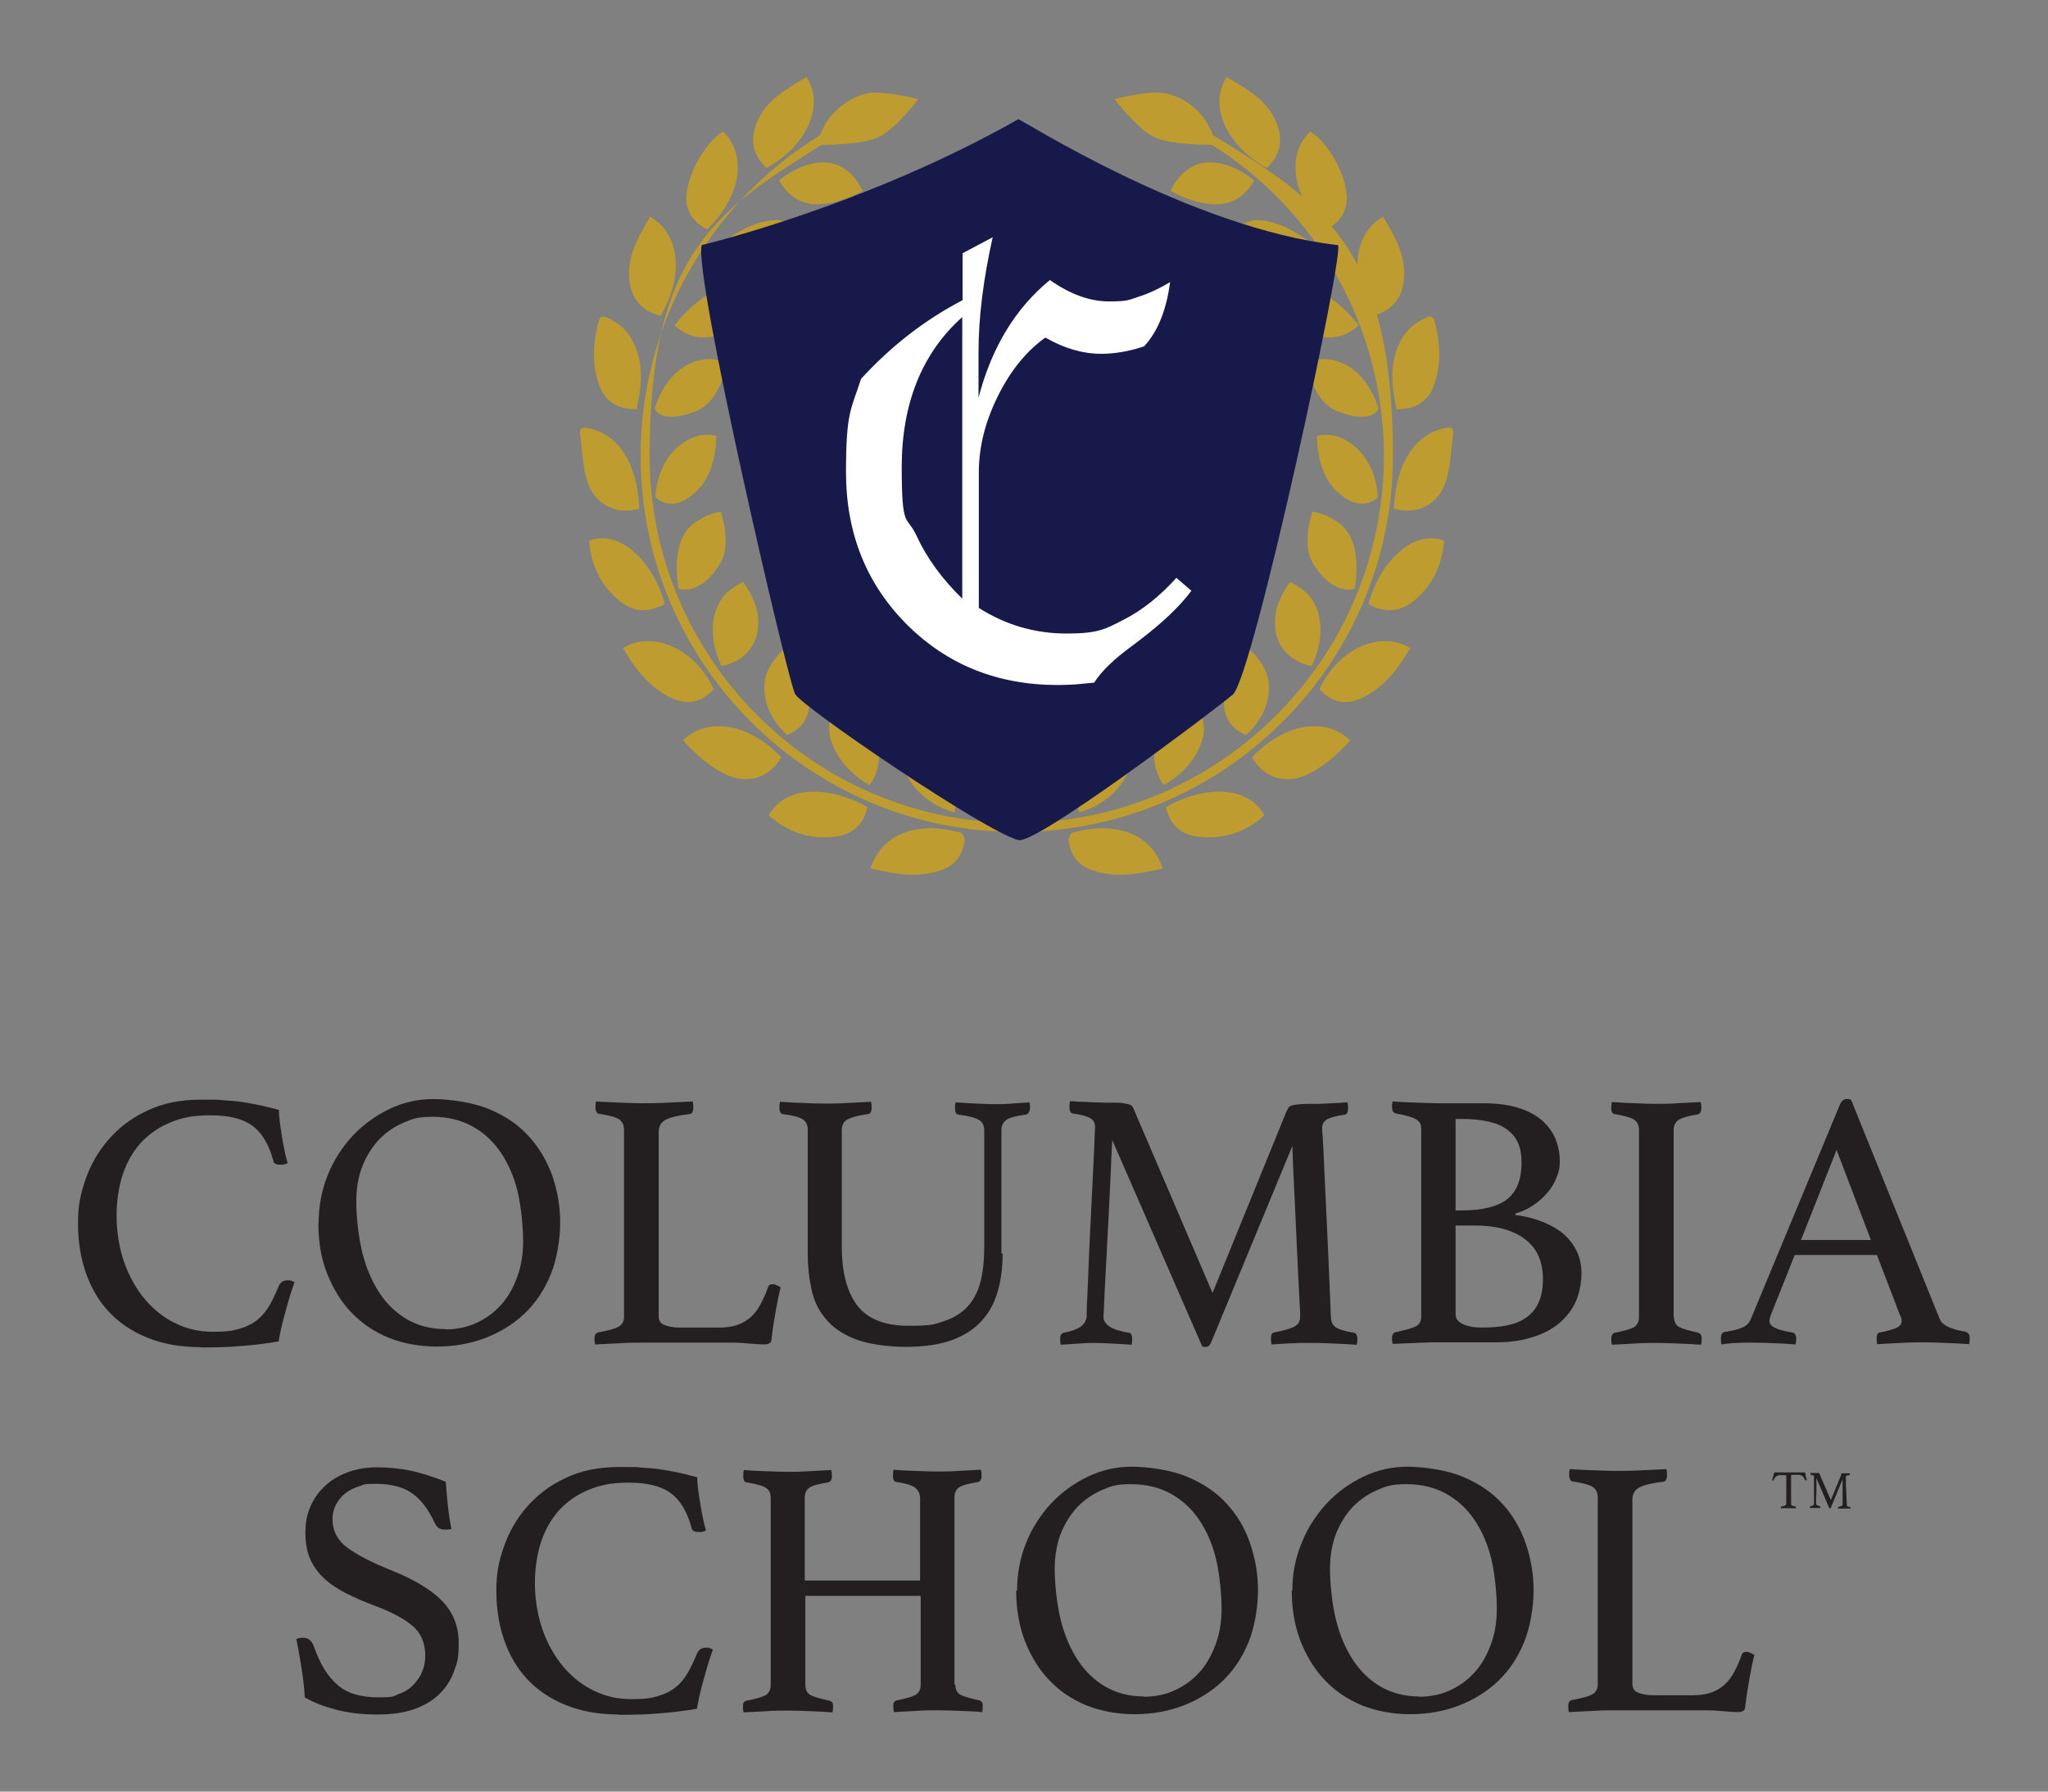 <?xml version="1.0" encoding="UTF-8"?>
<svg id="Layer_1" xmlns="http://www.w3.org/2000/svg" version="1.1" viewBox="0 0 680 595">
  <rect x="0" y="0" width="680" height="595" fill="#808080" stroke="none"/>
  <!-- Generator: Adobe Illustrator 29.5.0, SVG Export Plug-In . SVG Version: 2.1.0 Build 137)  -->
  <defs>
    <style>
      .st0 {
        fill: #231f20;
      }

      .st1 {
        fill: #161949;
      }

      .st2 {
        fill: #fff;
      }

      .st3 {
        fill: #be9c2f;
      }
    </style>
  </defs>
  <g>
    <path class="st0" d="M66.7,447.4c-6.8,0-12.8-1.1-17.9-3.2s-9.4-5-12.8-8.7c-3.4-3.7-5.9-8.1-7.6-13.1-1.7-5-2.5-10.4-2.5-16.2s.8-9.6,2.5-14.5c1.7-4.9,4.2-9.3,7.6-13.2,3.4-3.9,7.6-7.2,12.8-9.6,5.1-2.5,11.1-3.7,17.9-3.7s5.1,0,7.4.2c2.2.1,4.4.3,6.4.6,2,.3,4,.7,6,1.1,2,.4,4,1,6.1,1.5,0,2.2.4,4.9.9,8.1.5,3.2,1.1,6.4,2,9.6-.7.3-1.3.5-2,.5s-1.2,0-1.8-.2-.9-.6-1-1.3c-1.5-5.4-3.8-9.2-7-11.5-3.2-2.3-7.8-3.4-13.8-3.4s-9.5.8-13.4,2.4c-3.9,1.6-7.1,3.9-9.8,6.8-2.6,2.9-4.6,6.4-6,10.6-1.3,4.1-2,8.7-2,13.7s.9,10.8,2.6,15.5c1.7,4.7,4,8.8,6.9,12.2,2.9,3.4,6.3,6.1,10.1,7.9,3.9,1.9,8,2.8,12.4,2.8s6.4-.3,8.8-1c2.4-.7,4.4-1.7,6-3,1.6-1.3,2.9-2.9,4-4.8,1.1-1.9,2.1-4.1,3.1-6.5.6-1.2,1.5-1.8,2.9-1.8s.8,0,1.3.2c.4.1.8.3,1,.4-1,2.8-2,6-2.9,9.4-1,3.4-1.8,6.8-2.4,10.3-4,.7-8.1,1.2-12.2,1.5-4.1.4-8.7.5-13.7.5Z"/>
    <path class="st0" d="M105.8,406.2c0-5.6,1-10.9,3-15.9,2-5,4.8-9.3,8.3-13.1,3.5-3.7,7.6-6.7,12.2-8.9,4.6-2.2,9.5-3.3,14.6-3.3s13.3,1.1,18.6,3.4c5.3,2.2,9.7,5.2,13.1,9,3.5,3.8,6,8.2,7.8,13.1,1.7,5,2.6,10.2,2.6,15.6s-1.1,12.2-3.2,17.3c-2.1,5.1-5,9.4-8.7,12.9-3.7,3.5-8.1,6.2-13.1,8.1-5,1.9-10.4,2.8-16,2.8s-11.1-1-15.9-2.9c-4.8-2-8.9-4.7-12.4-8.4-3.5-3.6-6.1-8-8.1-13s-2.9-10.7-2.9-16.8ZM147.8,441.5c3.8,0,7.3-.7,10.5-2.2,3.2-1.5,5.9-3.5,8.2-6.1,2.3-2.6,4-5.7,5.3-9.3,1.3-3.6,1.9-7.5,1.9-11.7s-.6-11.3-1.8-16.3c-1.2-5-3.1-9.4-5.6-13.1-2.5-3.7-5.6-6.6-9.4-8.7-3.8-2.1-8.2-3.2-13.2-3.2s-6.5.6-9.6,1.9c-3.1,1.3-5.7,3.1-8.1,5.5-2.3,2.4-4.2,5.4-5.6,8.8-1.4,3.5-2.1,7.5-2.1,12.1s.7,11.6,2,16.8c1.3,5.2,3.2,9.6,5.7,13.4,2.5,3.8,5.6,6.7,9.2,8.8,3.7,2.1,7.9,3.2,12.6,3.2Z"/>
    <path class="st0" d="M218.7,437.1c0,1.4.6,2.4,1.8,2.9s2.9.9,5,.9h13.3c2.4,0,4.4-.3,6.1-.9,1.7-.6,3.2-1.5,4.4-2.6,1.2-1.1,2.3-2.5,3.2-4.2.9-1.7,1.8-3.6,2.5-5.7.2-.7.7-1,1.5-1s.8.1,1.3.3c.4.2.9.4,1.4.7-.6,2.4-1.1,5-1.6,7.7-.5,2.7-1,5.8-1.4,9.2,0,.9-.3,1.5-.7,1.7-.4.2-.9.4-1.5.4-1.4,0-3.1-.1-5.2-.3-2.1-.2-3.9-.3-5.4-.3h-30.5c-1.9,0-4.2,0-7.1.2-2.8.1-5.6.3-8.2.4-.2-.8-.2-1.5-.2-2,0-1.1.4-1.8,1.2-2,3.3-.6,5.6-1.2,6.8-1.9,1.2-.7,1.8-1.8,1.8-3.2v-62.2c0-1.6-.6-2.8-1.7-3.5-1.1-.7-3.3-1.3-6.6-1.8-.4,0-.7-.3-.9-.7-.2-.4-.3-.8-.3-1.3s0-1.3.2-2.1c2.8.2,5.5.3,8.2.4,2.7.1,5,.2,6.8.2,2.8,0,5.7,0,8.8-.2,3.1-.1,5.9-.3,8.3-.4.2.8.2,1.5.2,2,0,1.4-.4,2.1-1.3,2.2-3.5.4-6.1,1-7.7,1.8-1.7.8-2.5,2.2-2.5,4.2v61Z"/>
    <path class="st0" d="M332.9,416.2c0,4.6-.5,8.8-1.6,12.6-1.1,3.8-2.8,7.1-5.3,9.8-2.5,2.8-5.8,4.9-9.8,6.4-4.1,1.5-9.2,2.3-15.3,2.3s-12.7-.9-17-2.6c-4.3-1.7-7.6-4-9.9-6.9-2.3-2.8-3.9-6.1-4.6-9.8-.8-3.7-1.2-7.5-1.2-11.3v-41.5c0-1.6-.6-2.8-1.7-3.5-1.1-.7-3.3-1.3-6.5-1.7-.8,0-1.2-.8-1.2-2.1s0-1.1.2-2c2.4.2,4.9.3,7.5.4,2.6.1,5,.2,7.4.2s4.6,0,7.4-.2c2.8-.1,5.5-.3,7.9-.4.2.8.2,1.5.2,2,0,1.3-.4,2-1.2,2.1-3.1.4-5.3,1-6.7,1.7-1.3.7-2,1.9-2,3.5v38.8c0,8.5,1.7,15,5.1,19.5,3.4,4.5,9.1,6.8,17.1,6.8s8.4-.5,11.6-1.5c3.2-1,5.8-2.6,7.8-4.7,2-2.1,3.5-4.9,4.4-8.2.9-3.4,1.3-7.4,1.3-12.1v-38.4c0-1.6-.6-2.8-1.8-3.5-1.2-.7-3.4-1.3-6.6-1.7-.9,0-1.3-.8-1.3-2.1s0-1.1.2-2c2.4.2,4.7.3,6.9.4,2.2.1,4.2.2,5.8.2s3.9,0,5.9-.2c2-.1,4-.3,5.9-.4.2.8.2,1.5.2,2s-.1.8-.4,1.3c-.2.4-.6.7-1,.8-3,.3-5.1.9-6.3,1.6-1.2.8-1.8,2-1.8,3.6v41Z"/>
    <path class="st0" d="M427.3,368.9c.2-.3.3-.7.5-1,.2-.3.5-.6,1-.7.5-.2,1.1-.3,2-.4.8-.1,2-.2,3.4-.2s1.5,0,2.6,0c1.1,0,2.2,0,3.4-.1s2.5-.1,3.7-.2c1.3,0,2.4-.2,3.5-.2.2.8.2,1.5.2,2,0,1.3-.4,2-1.2,2.1-2.9.4-4.9,1-5.9,1.6-1,.7-1.5,1.6-1.5,2.7s0,1.2.2,3.2c.1,2.1.3,5.5.5,10.4.2,4.8.5,11.3.9,19.3.4,8.1.8,18.1,1.3,30,0,1.5.6,2.7,1.6,3.4,1,.7,3,1.3,6,1.8.4,0,.7.3.9.7.2.4.3.8.3,1.3s0,1.1-.2,2c-2.8-.2-5.4-.3-7.7-.4-2.3-.1-4.5-.2-6.4-.2s-1.8,0-3,0c-1.2,0-2.5,0-3.8.1-1.3,0-2.7.1-4,.2-1.3,0-2.4.2-3.4.2-.2-.8-.2-1.5-.2-2,0-1.3.4-2,1.2-2,3.3-.7,5.5-1.3,6.7-2,1.2-.7,1.8-1.7,1.8-3.3s0-1.7-.2-4.5c-.1-2.8-.3-6.1-.5-10.1-.2-4-.4-8.3-.6-12.9-.2-4.6-.4-9-.6-13.1-.2-4.1-.4-7.6-.5-10.6s-.2-4.8-.2-5.4l-26.7,64.6c-.3.7-.6,1.3-.9,1.6-.3.4-.7.5-1.2.5s-.9,0-1.1-.1l-29.9-68.6c0,.8-.2,2.8-.3,5.9-.1,3.1-.3,6.9-.5,11.2-.2,4.3-.4,8.9-.7,13.7-.2,4.8-.5,9.2-.7,13.3-.2,4.1-.4,7.5-.5,10.3-.1,2.8-.2,4.2-.2,4.4,0,2.5,2.8,4.3,8.3,5.2.8,0,1.2.7,1.2,2s0,1.1-.2,2c-2.2-.2-4.4-.3-6.5-.4-2.1-.1-4-.2-5.6-.2s-3,0-5.2.2c-2.2.1-4.3.3-6.2.4-.2-.8-.2-1.5-.2-2,0-1.1.4-1.8,1.2-2,2.2-.4,4-1,5.3-1.8s2.1-1.9,2.3-3.5c0-.7,0-2.8.2-6.2.2-3.4.3-7.4.5-12,.2-4.6.4-9.6.7-14.8.2-5.2.5-10,.7-14.5.2-4.4.4-8.1.5-11,.1-2.9.2-4.4.2-4.5,0-1.3-.5-2.3-1.5-2.9s-2.9-1.2-5.8-1.6c-.8,0-1.2-.8-1.2-2.1s0-1.1.2-2c1.1,0,2.3.2,3.6.2s2.7.1,4,.2c1.3,0,2.6,0,3.8.1,1.2,0,2.2,0,2.9,0,1.5,0,2.6,0,3.4.2.8.1,1.5.3,2,.4.5.2.8.4,1,.7.2.3.4.7.5,1l26.1,60.9,24.8-60.9Z"/>
    <path class="st0" d="M503.1,403.5c2.6.3,5.2.9,7.8,1.8,2.6.9,5,2.1,7.1,3.6,2.1,1.5,3.8,3.5,5.1,5.8,1.3,2.3,2,5.1,2,8.2s-.7,6.8-2,9.6c-1.3,2.8-3.3,5.2-5.7,7.2-2.5,2-5.5,3.5-9,4.5-3.5,1.1-7.4,1.6-11.6,1.6h-19.3c-1.4,0-2.9,0-4.7.1-1.7,0-3.4.2-4.9.2-1.8,0-3.6.2-5.5.2,0-.2-.1-.4-.1-.7,0-.2-.1-.4-.1-.6v-.6c0-1.1.4-1.8,1.3-2,3.2-.7,5.4-1.3,6.6-1.9s1.8-1.7,1.8-3.4v-62.1c0-.8-.1-1.5-.4-2-.3-.5-.8-1-1.4-1.3-.7-.4-1.5-.7-2.6-1-1.1-.3-2.4-.6-4-.9-.9-.2-1.3-.9-1.3-2.3s0-.7.1-1c0-.2,0-.5.1-.7,2.4.2,5.1.3,7.9.4,2.8.1,5.2.2,7.1.2h15c4.6,0,8.4.5,11.7,1.5,3.2,1,5.8,2.4,7.9,4.2,2,1.8,3.5,3.8,4.5,6.2.9,2.3,1.4,4.7,1.4,7.3s-.4,3.7-1.1,5.5c-.7,1.8-1.7,3.5-3,5-1.3,1.5-2.8,2.9-4.6,4.1-1.8,1.2-3.8,2.2-6,2.8v.4ZM485.1,402c7.2,0,12.3-1.3,15.4-3.8,3.1-2.5,4.7-6.5,4.7-12s-1.6-8.6-4.7-11c-3.1-2.4-8.3-3.6-15.4-3.6h-1.8v30.4h1.8ZM483.3,436.5c0,.9.3,1.6.9,2.2.6.6,1.3,1,2.1,1.3s1.8.5,2.7.7c1,.1,1.9.2,2.8.2,3.1,0,5.9-.2,8.4-.7,2.5-.5,4.7-1.3,6.5-2.6,1.8-1.2,3.2-2.9,4.1-4.9,1-2.1,1.5-4.7,1.5-7.9,0-5.9-2-10.3-6-13.3s-9.5-4.5-16.5-4.5h-6.5v29.5Z"/>
    <path class="st0" d="M555.8,437.3c0,1.6.6,2.7,1.7,3.4,1.1.6,3.3,1.2,6.3,1.9.8.2,1.2.8,1.2,2s0,1.1-.2,2c-2.5-.2-5-.3-7.6-.4-2.5-.1-4.9-.2-7.2-.2s-4.6,0-7.3.2c-2.6.1-5.1.3-7.5.4-.2-.8-.2-1.5-.2-2,0-1.1.4-1.8,1.2-2,3.1-.6,5.2-1.2,6.3-1.8,1.1-.7,1.7-1.8,1.7-3.4v-62.1c0-1.6-.6-2.8-1.7-3.5-1.1-.7-3.3-1.3-6.3-1.8-.5,0-.8-.3-1-.7-.2-.4-.2-.9-.2-1.3s0-1.1.2-2c2.4.2,5,.3,7.6.4,2.6.1,5,.2,7.1.2s4.4,0,7-.2c2.6-.1,5.2-.3,7.8-.4.2.8.2,1.5.2,2,0,1.2-.4,1.9-1.2,2.1-3.1.5-5.2,1.1-6.3,1.8-1.1.7-1.7,1.9-1.7,3.5v62.1Z"/>
    <path class="st0" d="M623.1,416.8h-27.2l-7.8,19.6c-.4,1-.6,1.8-.6,2.4,0,1.7,2.5,2.9,7.4,3.7.6,0,1,.3,1.2.7.2.4.3.8.3,1.3s0,1.1-.2,2c-2.2-.2-4.5-.3-7-.4-2.4-.1-4.8-.2-7.2-.2s-3.3,0-5,.1c-1.7,0-3.5.2-5.4.5-.2-.7-.2-1.3-.2-2s.1-1.1.3-1.5c.2-.4.6-.7,1.3-.7,2.5-.4,4.4-.9,5.7-1.5,1.3-.6,2.2-1.6,2.7-2.9l29.4-70.8c.6-1.4,1.3-2.1,2.3-2.1s.8,0,1.5.2l29.5,73c.5,1.1,1.6,2,3.3,2.7,1.7.7,3.4,1.1,5,1.3.5.2.9.4,1.2.7.3.3.4.8.4,1.5s0,1.1-.2,2c-2.6-.2-5.2-.3-7.7-.4-2.5-.1-4.9-.2-7.1-.2s-4.9,0-7.8.2c-2.9.1-5.6.3-7.9.4-.2-.8-.2-1.5-.2-2,0-.7.1-1.2.4-1.5s.5-.4.8-.4c2.1-.4,3.8-.9,5.1-1.4,1.3-.5,2-1.3,2-2.4s-.2-1.1-.5-1.8l-7.7-20.1ZM621.2,411.8l-11.4-29.9-11.8,29.9h23.2Z"/>
    <path class="st0" d="M149.7,507.8c-.8.2-1.4.2-1.8.2-1.1,0-1.8-.2-2.3-.6-.5-.4-.9-.9-1.1-1.3-2.1-4.6-4.6-8-7.6-10.1-2.9-2.1-6.9-3.2-12-3.2s-3.8.3-5.6.8c-1.7.5-3.3,1.3-4.6,2.3-1.3,1-2.3,2.3-3.1,3.7-.8,1.5-1.2,3.1-1.2,4.9,0,3.8,1.6,7,4.8,9.4,3.2,2.4,8,4.9,14.2,7.4,7.8,3.1,13.6,6.5,17.3,10.3,3.7,3.8,5.6,8.4,5.6,14s-.5,6.4-1.5,9.3c-1,2.9-2.6,5.4-4.8,7.6-2.2,2.2-4.9,3.8-8.4,5.1-3.4,1.2-7.5,1.8-12.3,1.8s-9.6-.5-13.7-1.6c-4.1-1.1-7.6-2.4-10.4-4.1-.2-3.4-.6-6.7-1.1-9.9-.5-3.2-1.1-6.3-1.7-9.5.6-.2,1.3-.4,2.1-.4s1.7.2,2.3.7c.5.4,1,1.2,1.4,2.1,2,5.9,4.7,10.2,7.9,12.9,3.2,2.8,7.7,4.1,13.5,4.1s4.9-.4,6.8-1.1c2-.7,3.6-1.7,4.9-3.1s2.3-2.8,2.9-4.4c.7-1.6,1-3.4,1-5.2,0-4.2-1.4-7.6-4.3-10-2.9-2.4-7-4.6-12.4-6.6-3.5-1.3-6.7-2.7-9.5-4.1-2.8-1.4-5.3-3.1-7.3-4.9-2-1.9-3.6-4-4.7-6.5-1.1-2.5-1.6-5.4-1.6-8.8s.5-5.8,1.6-8.5c1.1-2.6,2.7-4.9,4.8-6.9,2.1-2,4.6-3.5,7.5-4.6,2.9-1.1,6.2-1.7,9.9-1.7s7.5.4,11,1.1c3.5.7,7.4,2,11.8,3.7.2,2.4.4,5.1.7,7.9.3,2.8.7,5.4,1.2,7.9Z"/>
    <path class="st0" d="M205.6,569.4c-6.8,0-12.8-1.1-17.9-3.2s-9.4-5-12.8-8.7c-3.4-3.7-5.9-8.1-7.6-13.1-1.7-5-2.5-10.4-2.5-16.2s.8-9.6,2.5-14.5c1.7-4.9,4.2-9.3,7.6-13.2,3.4-3.9,7.6-7.2,12.8-9.6,5.1-2.5,11.1-3.7,17.9-3.7s5.1,0,7.4.2c2.2.1,4.4.3,6.4.6,2,.3,4,.7,6,1.1,2,.4,4,1,6.1,1.5,0,2.2.4,4.9.9,8.1.5,3.2,1.1,6.4,2,9.6-.7.3-1.3.5-2,.5s-1.2,0-1.8-.2-.9-.6-1-1.3c-1.5-5.4-3.8-9.2-7-11.5-3.2-2.3-7.8-3.4-13.8-3.4s-9.5.8-13.4,2.4c-3.9,1.6-7.1,3.9-9.8,6.8-2.6,2.9-4.6,6.4-6,10.6-1.3,4.1-2,8.7-2,13.7s.9,10.8,2.6,15.5c1.7,4.7,4,8.8,6.9,12.2,2.9,3.4,6.3,6.1,10.1,7.9,3.9,1.9,8,2.8,12.4,2.8s6.4-.3,8.8-1c2.4-.7,4.4-1.7,6-3,1.6-1.3,2.9-2.9,4-4.8,1.1-1.9,2.1-4.1,3.1-6.5.6-1.2,1.5-1.8,2.9-1.8s.8,0,1.3.2c.4.1.8.3,1,.4-1,2.8-2,6-2.9,9.4-1,3.4-1.8,6.8-2.4,10.3-4,.7-8.1,1.2-12.2,1.5-4.1.4-8.7.5-13.7.5Z"/>
    <path class="st0" d="M317.2,559.4c0,1.6.5,2.7,1.6,3.4,1.1.6,3.2,1.2,6.3,1.9.8.2,1.2.7,1.2,1.7s0,1.4-.2,2.2c-2-.2-4.4-.3-7.2-.4-2.8-.1-5.2-.2-7.4-.2s-4.7,0-7.2.2c-2.6.1-5.1.3-7.5.4-.2-.8-.2-1.5-.2-2.2,0-1,.4-1.5,1.2-1.7,3-.6,5.1-1.2,6.2-1.8,1.1-.7,1.7-1.8,1.7-3.4v-29.5h-38.3v29.5c0,1.6.5,2.7,1.6,3.4,1.1.6,3.2,1.2,6.3,1.9.9.2,1.3.7,1.3,1.7s0,1.4-.2,2.2c-2.1-.2-4.6-.3-7.3-.4-2.8-.1-5.2-.2-7.4-.2s-4.7,0-7.2.2c-2.5.1-5,.3-7.6.4-.2-.8-.2-1.5-.2-2.2,0-1,.4-1.5,1.2-1.7,3.1-.6,5.2-1.2,6.3-1.8,1.1-.7,1.7-1.8,1.7-3.4v-62c0-.8-.1-1.5-.3-2-.2-.5-.6-1-1.2-1.4-.6-.4-1.4-.8-2.4-1-1-.3-2.3-.6-4-.9-.8,0-1.2-.7-1.2-2s0-1.3.2-2.1c2,.2,4.4.3,7.1.4,2.7.1,5.1.2,7.3.2s4.7,0,7.2-.2c2.5-.1,5-.3,7.4-.4.2.8.2,1.5.2,2.1,0,1.1-.4,1.8-1.2,2-3.2.5-5.3,1.1-6.3,1.8-1,.7-1.5,1.9-1.5,3.5v27.3h38.3v-27.3c0-1.4-.5-2.5-1.5-3.4-1-.9-3.1-1.5-6.2-2-.9,0-1.3-.7-1.3-2s0-1.3.2-2.1c2,.2,4.4.3,7.1.4,2.7.1,5.2.2,7.3.2s4.6,0,7.1-.2c2.5-.1,5-.3,7.5-.4.2.8.2,1.5.2,2.1,0,1.1-.4,1.8-1.2,2-3.2.5-5.3,1.1-6.3,1.8-1,.7-1.5,1.9-1.5,3.5v62Z"/>
    <path class="st0" d="M337.7,528.3c0-5.6,1-10.9,3-15.9,2-5,4.8-9.3,8.3-13.1,3.5-3.7,7.6-6.7,12.2-8.9,4.6-2.2,9.5-3.3,14.6-3.3s13.3,1.1,18.5,3.4c5.3,2.2,9.7,5.2,13.1,9,3.5,3.8,6,8.2,7.7,13.1,1.7,5,2.6,10.2,2.6,15.6s-1.1,12.2-3.2,17.3-5,9.4-8.7,12.9c-3.7,3.5-8.1,6.2-13.1,8.1-5,1.9-10.4,2.8-16,2.8s-11.1-1-15.9-2.9c-4.8-2-8.9-4.7-12.4-8.4-3.5-3.6-6.1-8-8.1-13-1.9-5-2.9-10.7-2.9-16.8ZM379.7,563.5c3.8,0,7.3-.7,10.5-2.2s5.9-3.5,8.2-6.1c2.3-2.6,4-5.7,5.3-9.3,1.3-3.6,1.9-7.5,1.9-11.7s-.6-11.3-1.8-16.3c-1.2-5-3.1-9.4-5.6-13.1-2.5-3.7-5.6-6.6-9.4-8.7-3.8-2.1-8.2-3.2-13.2-3.2s-6.5.6-9.6,1.9c-3,1.3-5.7,3.1-8.1,5.5-2.3,2.4-4.2,5.4-5.6,8.8-1.4,3.5-2.1,7.5-2.1,12.1s.7,11.6,2,16.8c1.3,5.2,3.2,9.6,5.7,13.4,2.5,3.8,5.6,6.7,9.2,8.8,3.7,2.1,7.9,3.2,12.6,3.2Z"/>
    <path class="st0" d="M429.1,528.3c0-5.6,1-10.9,3.1-15.9,2-5,4.8-9.3,8.3-13.1,3.5-3.7,7.6-6.7,12.2-8.9,4.6-2.2,9.5-3.3,14.6-3.3s13.3,1.1,18.5,3.4c5.3,2.2,9.7,5.2,13.1,9,3.5,3.8,6,8.2,7.7,13.1,1.7,5,2.6,10.2,2.6,15.6s-1.1,12.2-3.2,17.3-5,9.4-8.7,12.9c-3.7,3.5-8.1,6.2-13.1,8.1-5,1.9-10.4,2.8-16,2.8s-11.1-1-15.9-2.9c-4.8-2-8.9-4.7-12.4-8.4-3.5-3.6-6.1-8-8.1-13-1.9-5-2.9-10.7-2.9-16.8ZM471.1,563.5c3.8,0,7.3-.7,10.5-2.2s5.9-3.5,8.2-6.1c2.3-2.6,4-5.7,5.3-9.3,1.3-3.6,1.9-7.5,1.9-11.7s-.6-11.3-1.8-16.3c-1.2-5-3.1-9.4-5.6-13.1-2.5-3.7-5.6-6.6-9.4-8.7-3.8-2.1-8.2-3.2-13.2-3.2s-6.5.6-9.6,1.9c-3,1.3-5.7,3.1-8.1,5.5-2.3,2.4-4.2,5.4-5.6,8.8-1.4,3.5-2.1,7.5-2.1,12.1s.7,11.6,2,16.8c1.3,5.2,3.2,9.6,5.7,13.4,2.5,3.8,5.6,6.7,9.2,8.8,3.7,2.1,7.9,3.2,12.6,3.2Z"/>
    <path class="st0" d="M542,559.2c0,1.4.6,2.4,1.8,2.9s2.9.9,5,.9h13.3c2.4,0,4.4-.3,6.1-.9s3.2-1.5,4.4-2.6,2.3-2.5,3.2-4.2c.9-1.7,1.8-3.6,2.5-5.7.2-.7.7-1,1.5-1s.8.1,1.3.3c.4.2.9.4,1.4.7-.6,2.4-1.1,5-1.6,7.7-.5,2.7-1,5.8-1.4,9.2,0,.9-.3,1.5-.7,1.7-.4.2-.9.4-1.5.4-1.4,0-3.1-.1-5.2-.3-2.1-.2-3.9-.3-5.4-.3h-30.5c-1.9,0-4.2,0-7.1.2-2.8.1-5.6.3-8.2.4-.2-.8-.2-1.5-.2-2,0-1.1.4-1.8,1.2-2,3.3-.6,5.6-1.2,6.8-1.9,1.2-.7,1.8-1.8,1.8-3.2v-62.2c0-1.6-.6-2.8-1.7-3.5-1.1-.7-3.3-1.3-6.6-1.8-.4,0-.7-.3-.9-.7-.2-.4-.3-.8-.3-1.3s0-1.3.2-2.1c2.8.2,5.5.3,8.2.4,2.7.1,5,.2,6.8.2,2.8,0,5.7,0,8.8-.2,3.1-.1,5.9-.3,8.3-.4.2.8.2,1.5.2,2,0,1.4-.4,2.1-1.3,2.2-3.5.4-6.1,1-7.7,1.8-1.7.8-2.5,2.2-2.5,4.2v61Z"/>
  </g>
  <g>
    <path class="st3" d="M448.3,245.9c-4.4,4.8-9,9-14.9,11.6-7.1,3-13.9.6-17.7-6,11.1-11.7,24.9-13.3,32.6-5.6"/>
    <path class="st3" d="M459.2,71.9c3.7,6.4,7.5,12.5,7,20.3-.4,6.6-3.9,11-10.4,12.7-7.8-13-6.6-27.2,3.4-32.9"/>
    <path class="st3" d="M462.8,168.9c.4-6.6,1.5-12.8,5.1-18.4,2.9-4.5,7-7.5,12.4-8.4,1.7-.3,2.4.2,2.2,1.9-.7,5.2-.8,10.5-2.3,15.5-2.4,8.1-9.7,11.7-17.5,9.4"/>
    <path class="st3" d="M407.3,25.6c6.8,4,13.7,7.7,16.7,15.6,2.1,5.6,1,10.4-3.4,14.6-14.1-7.8-19.2-21.4-13.3-30.2"/>
    <path class="st3" d="M463.7,135.9c-1.6-7.4-2.4-14.6.8-21.6,1.8-4.1,4.9-7,9-8.8,1.4-.6,2.3-.5,2.8,1.1,1.9,7.1,2.4,14.3-.2,21.4-2,5.4-6.2,8-12.4,7.9"/>
    <path class="st3" d="M468.3,215.1c-4,6.9-8.5,12.9-15.7,16.5-5.6,2.8-10.3,1.8-14.5-2.7,6-13.2,20.1-19.8,30.1-13.7"/>
    <path class="st3" d="M386.1,288.4c-8.1,1.9-15.7,3.3-23.5.6-4.7-1.6-7.2-5.1-7.8-10,0-.8.7-2.3,1.3-2.5,6.1-1.6,12.2-2.2,18.3-.1,5.7,2,9.5,5.9,11.7,12"/>
    <path class="st3" d="M440.3,76.2c-11.2-10.8-13.4-24.7-5.3-32.5,6.5,3.7,13.1,16.5,12.1,23.7-.6,4.1-3,6.9-6.8,8.8"/>
    <path class="st3" d="M479.5,179.6c-.6,7.6-3.5,14.2-9.3,19.3-5,4.4-10.1,4.9-15.8,1.7,3.5-13.6,14.8-25.1,25.1-21"/>
    <path class="st3" d="M419.8,270.8c-6.6,5.9-14.3,8.3-23,6.9-5.2-.8-8.7-4.6-9.7-9.7,12.1-6.8,27-7.6,32.7,2.7"/>
    <path class="st3" d="M226.8,245.9c4.4,4.8,9,9,14.9,11.6,7.1,3,13.9.6,17.7-6-11.1-11.7-24.9-13.3-32.6-5.6"/>
    <path class="st3" d="M215.9,71.9c-3.7,6.4-7.5,12.5-7,20.3.4,6.6,3.9,11,10.4,12.7,7.8-13,6.6-27.2-3.4-32.9"/>
    <path class="st3" d="M212.3,168.9c-.4-6.6-1.5-12.8-5.1-18.4-2.9-4.5-7-7.5-12.4-8.4-1.7-.3-2.4.2-2.2,1.9.7,5.2.8,10.5,2.3,15.5,2.4,8.1,9.7,11.7,17.5,9.4"/>
    <path class="st3" d="M267.8,25.6c-6.8,4-13.7,7.7-16.7,15.6-2.1,5.6-1,10.4,3.4,14.6,14.1-7.8,19.2-21.4,13.3-30.2"/>
    <path class="st3" d="M211.4,135.9c1.6-7.4,2.4-14.6-.8-21.6-1.8-4.1-4.9-7-9-8.8-1.4-.6-2.3-.5-2.8,1.1-1.9,7.1-2.4,14.3.2,21.4,2,5.4,6.2,8,12.4,7.9"/>
    <path class="st3" d="M206.8,215.1c4,6.9,8.5,12.9,15.7,16.5,5.6,2.8,10.3,1.8,14.5-2.7-6-13.2-20.1-19.8-30.1-13.7"/>
    <path class="st3" d="M289,288.4c8.1,1.9,15.7,3.3,23.5.6,4.7-1.6,7.2-5.1,7.8-10,0-.8-.7-2.3-1.3-2.5-6.1-1.6-12.2-2.2-18.3-.1-5.7,2-9.5,5.9-11.7,12"/>
    <path class="st3" d="M234.8,76.2c11.2-10.8,13.4-24.7,5.3-32.5-6.5,3.7-13.1,16.5-12.1,23.7.6,4.1,3,6.9,6.8,8.8"/>
    <path class="st3" d="M195.6,179.6c.6,7.6,3.5,14.2,9.3,19.3,5,4.4,10.1,4.9,15.8,1.7-3.5-13.6-14.8-25.1-25.1-21"/>
    <path class="st3" d="M255.3,270.8c6.6,5.9,14.3,8.3,23,6.9,5.2-.8,8.7-4.6,9.7-9.7-12.1-6.8-27-7.6-32.7,2.7"/>
    <path class="st3" d="M388.7,63.4s3.4-8.6,11.7-9.4c8.4-.8,16,5.9,16,5.9,0,0-3.4,7.4-11.5,7.9-8.1.5-16.2-4.4-16.2-4.4"/>
    <path class="st3" d="M407.7,79s4.5-5.8,9.3-5.9c9.2-.3,19.6,8.6,19.6,8.6,0,0-6.4,6.6-14.6,5.9-8.2-.8-14.3-8.5-14.3-8.5"/>
    <path class="st3" d="M423.2,99.1s2.8-3.1,6.7-3.8c10.3-1.8,21.2,12.7,21.2,12.7,0,0-4.7,5.3-12.5,3.8-9.3-1.8-15.4-12.7-15.4-12.7"/>
    <path class="st3" d="M433.8,121s2.7-2.2,7.1-1.7c13.1,1.6,16.8,16.4,16.8,16.4,0,0-1.7,5.4-13.4,1-8.4-3.1-10.5-15.7-10.5-15.7"/>
    <path class="st3" d="M437.3,144.8s4.3-1.5,9.4,1.3c10.7,5.9,10.8,19,10.8,19,0,0-5.5,6.2-14-2.3-6.6-6.5-6.2-18-6.2-18"/>
    <path class="st3" d="M435.8,169.9s4.3.5,8.9,3.9c8.3,6,5.1,21.7,5.1,21.7,0,0-7.2,2.8-14-8.7-3.7-6.3,0-17,0-17"/>
    <path class="st3" d="M428.4,193.3s5,2.2,7.3,5.9c6.3,10-.2,22-.2,22,0,0-13.2-1.9-12.1-16.1.5-6.4,5-11.8,5-11.8"/>
    <path class="st3" d="M414.9,215.7s5.3,4.6,6.2,10c1.7,11.1-7.3,18.3-7.3,18.3,0,0-8-2.2-7.4-11.6.7-10.5,8.5-16.7,8.5-16.7"/>
    <path class="st3" d="M395.9,232.3s5.1,6.1,3.6,12.3c-2.6,10.9-13.1,16.1-13.1,16.1,0,0-4.7-5.2-2.7-14.9,1.8-8.9,12.2-13.5,12.2-13.5"/>
    <path class="st3" d="M373.9,244.8s3.3,5.8.7,11.6c-4.9,10.9-16.3,13.4-16.3,13.4,0,0-3.8-12.1,3.3-19.1,4.9-4.7,12.3-5.9,12.3-5.9"/>
    <path class="st3" d="M402.7,44.8c-.3-.8-.7-1.7-1.3-2.8-2.3-4.8-8.1-10-15-11.1-5-.9-16.3,2-16.3,2,0,0,6.5,8.8,12.3,12.2,4.7,2.8,16,3,20,3,35.2,22.1,57.1,61,57.1,103.3,0,67.2-54.7,121.9-121.9,121.9s-121.9-54.7-121.9-121.9,21.9-81.2,57.1-103.3c4.1,0,15.2-.3,19.8-3,5.8-3.4,12.3-12.2,12.3-12.2,0,0-11.3-2.8-16.3-2-6.9,1.2-12.6,6.4-15,11.1-.6,1.2-1,2.1-1.3,2.9-36.7,22.5-59.6,62.7-59.6,106.5,0,68.9,56,124.9,124.9,124.9s124.9-56,124.9-124.9-23.1-84.1-59.9-106.6"/>
    <path class="st3" d="M286.4,63.4s-3.4-8.6-11.7-9.4c-8.4-.8-16,5.9-16,5.9,0,0,3.4,7.4,11.5,7.9,8.1.5,16.2-4.4,16.2-4.4"/>
    <path class="st3" d="M267.4,79s-4.5-5.8-9.3-5.9c-9.2-.3-19.6,8.6-19.6,8.6,0,0,6.4,6.6,14.6,5.9,8.2-.8,14.3-8.5,14.3-8.5"/>
    <path class="st3" d="M251.9,99.1s-2.8-3.1-6.7-3.8c-10.3-1.8-21.2,12.7-21.2,12.7,0,0,4.7,5.3,12.5,3.8,9.3-1.8,15.4-12.7,15.4-12.7"/>
    <path class="st3" d="M241.3,121s-2.7-2.2-7.1-1.7c-13.1,1.6-16.8,16.4-16.8,16.4,0,0,1.7,5.4,13.4,1,8.4-3.1,10.5-15.7,10.5-15.7"/>
    <path class="st3" d="M237.8,144.8s-4.3-1.5-9.4,1.3c-10.7,5.9-10.8,19-10.8,19,0,0,5.5,6.2,14-2.3,6.6-6.5,6.2-18,6.2-18"/>
    <path class="st3" d="M239.3,169.9s-4.3.5-8.9,3.9c-8.3,6-5.1,21.7-5.1,21.7,0,0,7.2,2.8,14-8.7,3.7-6.3,0-17,0-17"/>
    <path class="st3" d="M246.7,193.3s-5,2.2-7.3,5.9c-6.3,10,.2,22,.2,22,0,0,13.2-1.9,12.1-16.1-.5-6.4-5-11.8-5-11.8"/>
    <path class="st3" d="M260.2,215.7s-5.3,4.6-6.2,10c-1.7,11.1,7.3,18.3,7.3,18.3,0,0,8-2.2,7.4-11.6-.7-10.5-8.5-16.7-8.5-16.7"/>
    <path class="st3" d="M279.2,232.3s-5.1,6.1-3.6,12.3c2.6,10.9,13.1,16.1,13.1,16.1,0,0,4.7-5.2,2.7-14.9-1.8-8.9-12.2-13.5-12.2-13.5"/>
    <path class="st3" d="M301.3,244.8s-3.3,5.8-.7,11.6c4.9,10.9,16.3,13.4,16.3,13.4,0,0,3.8-12.1-3.3-19.1-4.9-4.7-12.3-5.9-12.3-5.9"/>
  </g>
  <path class="st1" d="M233,81.4s54-12.8,105.1-41.8c.6-.3,57.2,36.3,106.1,41.8,2.7.3-28.1,143.6-34.9,149.3-6.8,5.7-65.4,49.9-71.2,48.3-11.7-3.2-71.7-44.2-74.1-48.5-2.4-4.3-33.9-139.6-31-149.1Z"/>
  <path class="st2" d="M395.5,196.3c-3.9,5.2-9.6,10.6-17.1,16.3l-2.9,2.2c-5.6,4.1-9.7,8-12.2,11.9-2.1.2-4.2.4-6.2.6-2,.1-3.9.2-5.8.2-20.1,0-36.8-6.7-50.3-20.2-13.4-13.5-20.1-30.3-20.1-50.5s1.7-20.7,5-31c10-10.9,21.2-19.6,33.7-26.1v-15.6l10-5.3c-3.1,13.9-4.7,26.6-4.7,38.1v15.2c4.3-16.6,12.2-29.7,23.7-39.1,6.7,4.7,13.2,7.1,19.6,7.1s6.6-.5,10-1.6c3.4-1.1,6.8-2.7,10.3-4.8-1.2,9.2-4,16.3-8.6,21.3-2.6.9-5.1,1.5-7.4,1.9-2.4.4-4.6.6-6.8.6-6.2,0-12.4-1.8-18.6-5.4-6.3,4.5-11.6,11-15.8,19.5-4.2,8.5-6.3,16.9-6.3,25.3v45c9,5.7,18.7,8.5,29.2,8.5s12.9-1.5,18.9-4.6c6.1-3.1,11.9-7.7,17.5-13.9l5,4.3ZM319.5,198.9v-93.6c-13.4,12-20.1,28.7-20.1,49.9s1.7,15.6,5,22.9c3.4,7.3,8.4,14.2,15.1,20.7Z"/>
  <g>
    <path class="st0" d="M594.7,489.9v9.5c0,.3.1.5.3.6s.6.2,1.1.3c.1,0,.2,0,.2.3s0,.2,0,.3c-.4,0-.8,0-1.2,0-.4,0-.8,0-1.3,0s-.8,0-1.3,0c-.4,0-.8,0-1.2,0,0-.1,0-.2,0-.3,0-.2,0-.3.2-.3.5,0,.9-.2,1.2-.3.2-.1.4-.3.4-.6v-9.5h-1.8c-.4,0-.7,0-.9.1s-.4.2-.6.3c-.2.1-.3.3-.5.5-.1.2-.3.5-.4.8,0,0,0,.1-.1.1,0,0-.1,0-.1,0-.1,0-.2,0-.3-.1.1-.4.2-.8.3-1.1s.1-.6.2-.8c0-.2.1-.4.2-.5s.1-.2.3-.2.2,0,.4,0c.2,0,.3,0,.5,0,.2,0,.3,0,.5,0,.2,0,.3,0,.5,0h5.9c.1,0,.3,0,.5,0s.4,0,.5,0c.2,0,.3,0,.5,0,.1,0,.3,0,.4,0s.2,0,.3.2c0,.1.1.3.1.5,0,.2,0,.5.2.8,0,.3.1.7.3,1.1,0,0-.1,0-.2,0,0,0-.1,0-.2,0s-.1,0-.2,0c0,0-.1,0-.1-.1-.1-.3-.3-.6-.4-.8-.1-.2-.3-.4-.4-.5-.2-.1-.4-.2-.6-.3s-.5-.1-.9-.1h-1.8Z"/>
    <path class="st0" d="M611.3,489.5s0,0,0-.1c0,0,0,0,.2-.1,0,0,.2,0,.3,0,.1,0,.3,0,.5,0s.2,0,.4,0c.2,0,.3,0,.5,0,.2,0,.4,0,.5,0,.2,0,.4,0,.5,0,0,.1,0,.2,0,.3,0,.2,0,.3-.2.3-.4,0-.7.1-.9.2s-.2.2-.2.4,0,.2,0,.5,0,.8,0,1.5c0,.7,0,1.6.1,2.8s.1,2.6.2,4.4c0,.2,0,.4.2.5.1.1.4.2.9.3,0,0,.1,0,.1,0,0,0,0,.1,0,.2s0,.2,0,.3c-.4,0-.8,0-1.1,0-.3,0-.6,0-.9,0s-.3,0-.4,0c-.2,0-.4,0-.6,0-.2,0-.4,0-.6,0-.2,0-.4,0-.5,0,0-.1,0-.2,0-.3,0-.2,0-.3.2-.3.5,0,.8-.2,1-.3.2,0,.3-.3.3-.5s0-.3,0-.7,0-.9,0-1.5c0-.6,0-1.2,0-1.9,0-.7,0-1.3,0-1.9,0-.6,0-1.1,0-1.5,0-.4,0-.7,0-.8l-3.9,9.4c0,.1,0,.2-.1.2s0,0-.2,0-.1,0-.2,0l-4.3-10c0,.1,0,.4,0,.9,0,.5,0,1,0,1.6,0,.6,0,1.3,0,2,0,.7,0,1.3-.1,1.9,0,.6,0,1.1,0,1.5s0,.6,0,.6c0,.4.4.6,1.2.8.1,0,.2.1.2.3s0,.2,0,.3c-.3,0-.6,0-.9,0-.3,0-.6,0-.8,0s-.4,0-.8,0c-.3,0-.6,0-.9,0,0-.1,0-.2,0-.3,0-.2,0-.3.2-.3.3,0,.6-.1.8-.3s.3-.3.3-.5c0-.1,0-.4,0-.9s0-1.1,0-1.7c0-.7,0-1.4,0-2.1,0-.8,0-1.5,0-2.1,0-.6,0-1.2,0-1.6,0-.4,0-.6,0-.6,0-.2,0-.3-.2-.4-.1,0-.4-.2-.8-.2-.1,0-.2-.1-.2-.3s0-.2,0-.3c.2,0,.3,0,.5,0,.2,0,.4,0,.6,0,.2,0,.4,0,.6,0,.2,0,.3,0,.4,0,.2,0,.4,0,.5,0,.1,0,.2,0,.3,0,0,0,.1,0,.1.1,0,0,0,0,0,.1l3.8,8.8,3.6-8.8Z"/>
  </g>
</svg>